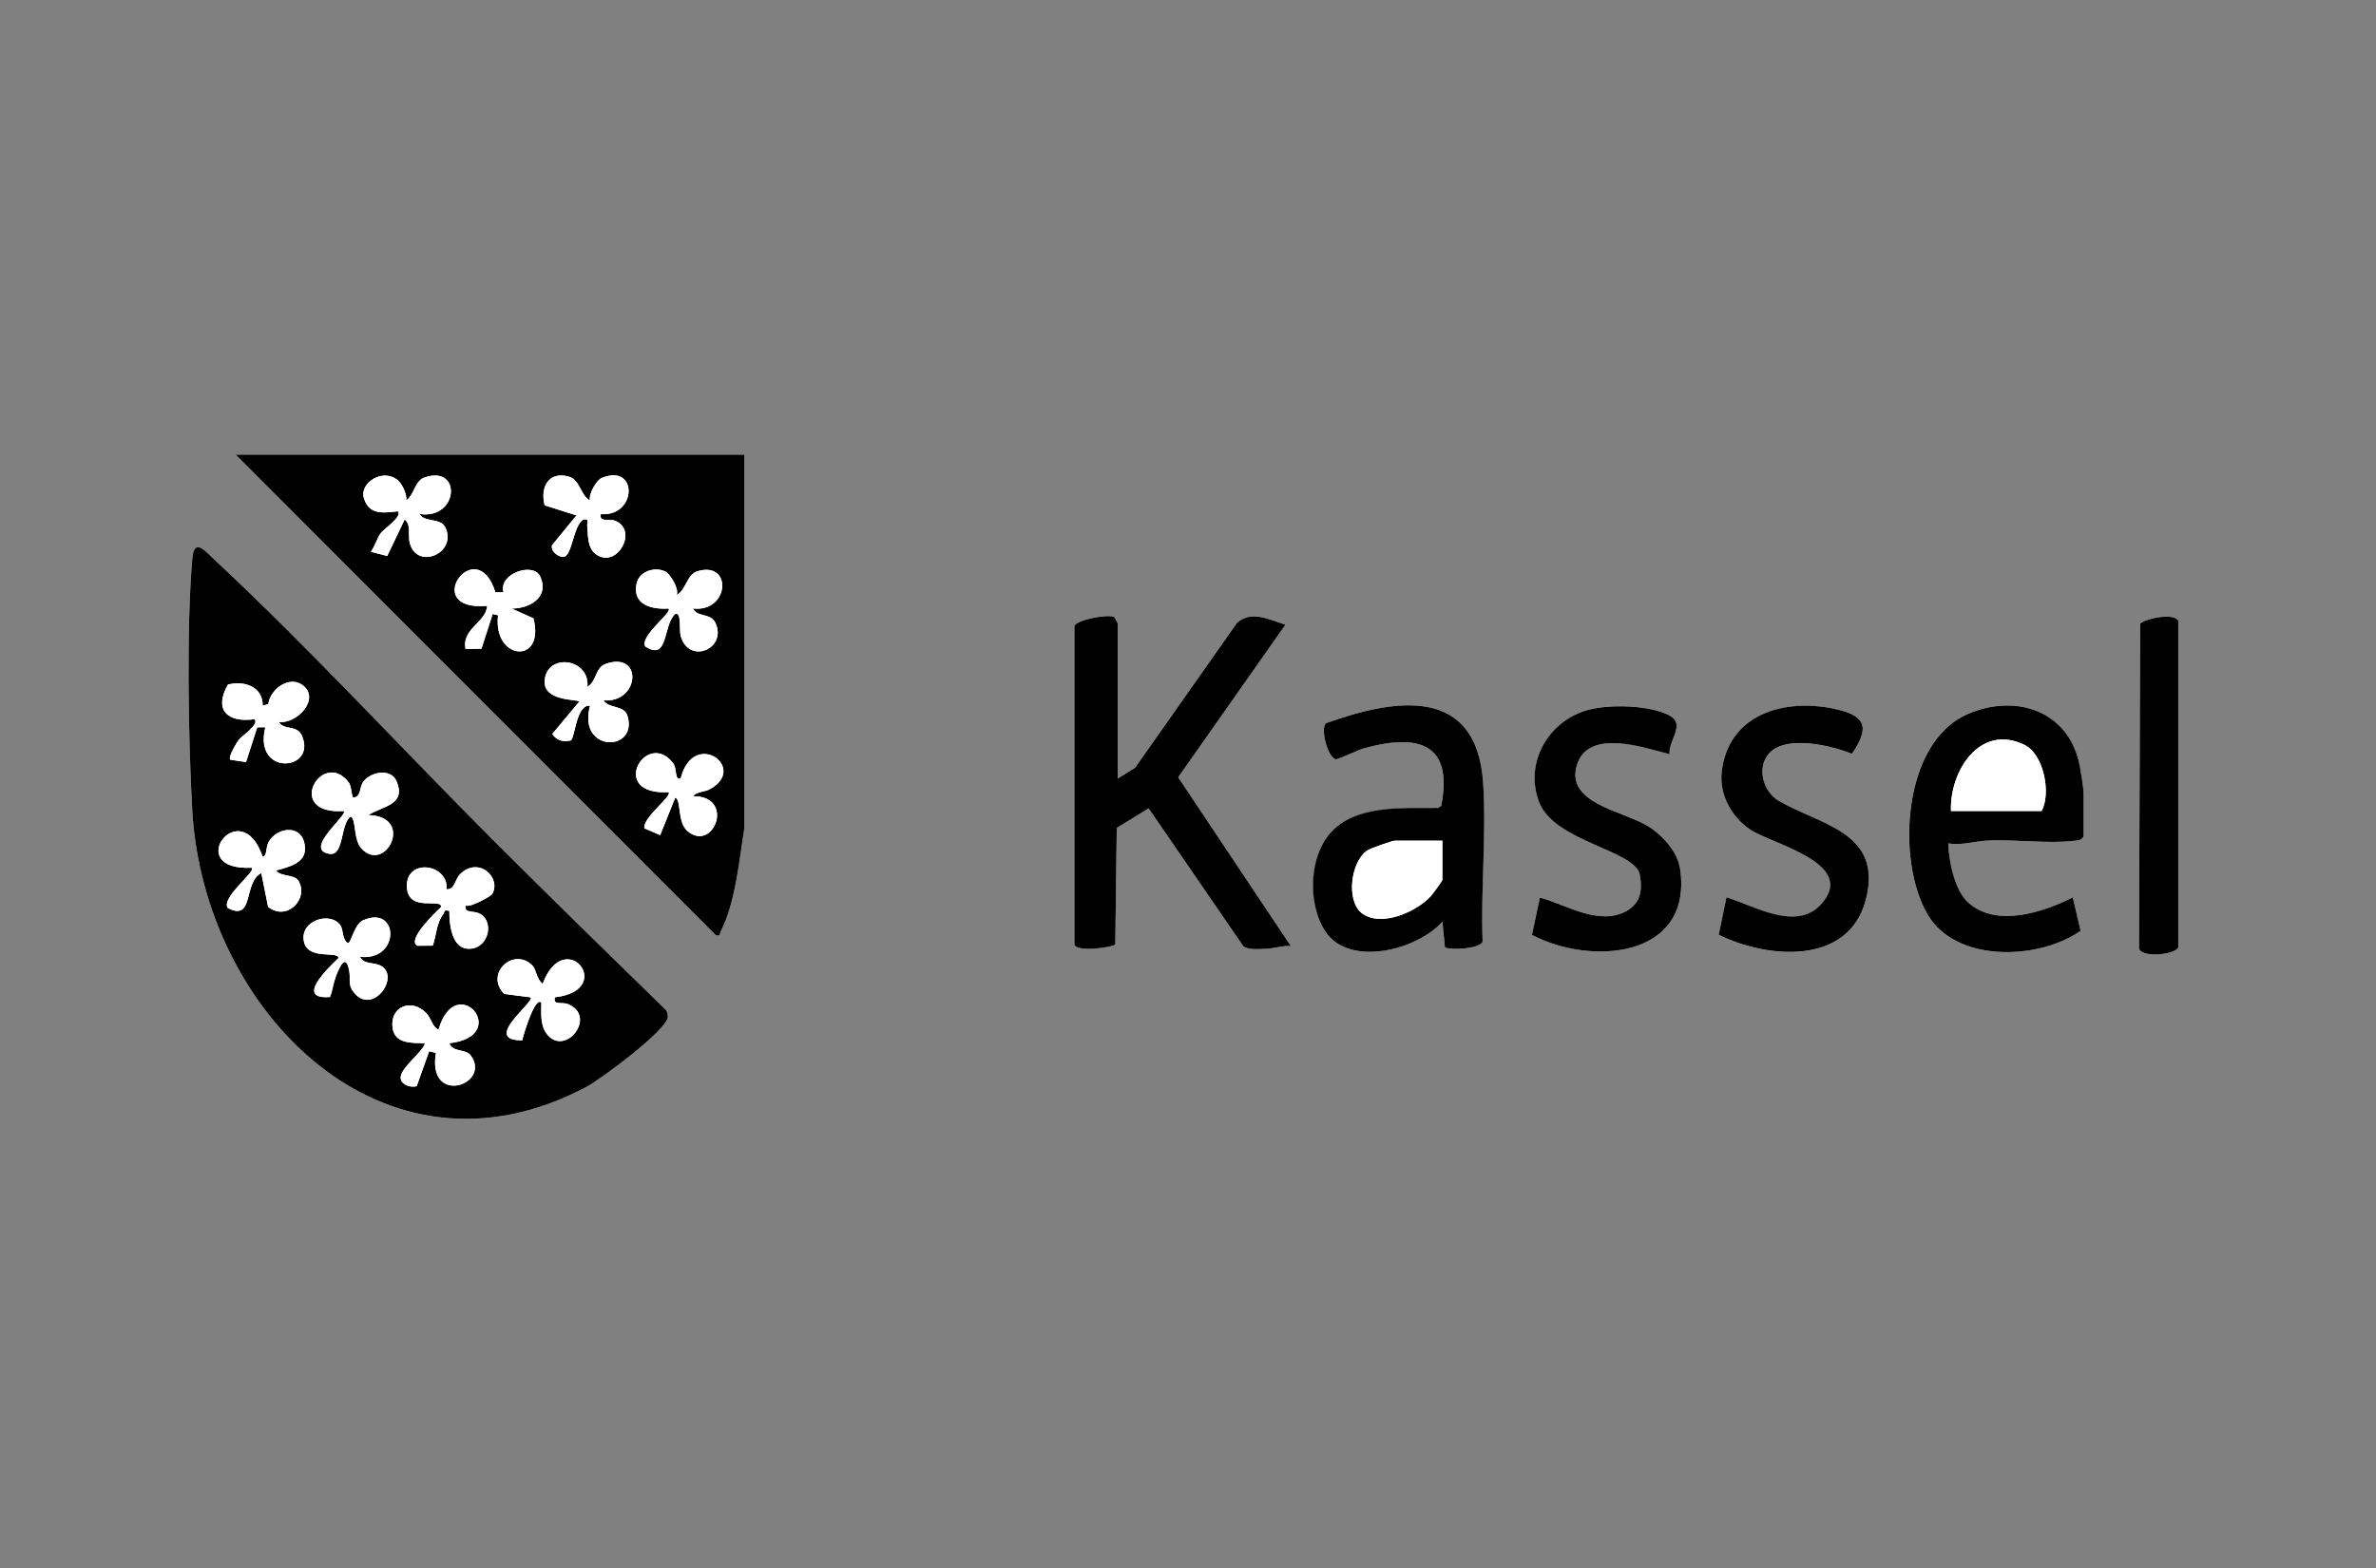 <?xml version="1.0" encoding="UTF-8"?>
<svg id="Logo" xmlns="http://www.w3.org/2000/svg" viewBox="0 0 500 330">
  <rect x="0" y="0" width="500" height="330" fill="#808080" stroke="none"/>
  <defs>
    <style>
      .cls-1 {
        fill: #fff;
      }
    </style>
  </defs>
  <path class="cls-1" d="M156.63,95.68H49.59l101.06,101.16c1.12.19.73-.22.99-.74,3.16-6.21,3.89-14.9,4.98-21.73v-78.69ZM45.4,118.04c-2.26-2.11-4.54-4.99-4.93-.49-1.26,14.6-.84,38.01-.02,52.87,2.33,42.09,40.14,81.12,82.97,58.32,3.01-1.6,16.92-11.92,17.11-14.67.04-.54-.1-1.04-.38-1.5-12.19-11.89-24.42-23.8-36.5-35.89-19.23-19.24-38.47-40.18-58.25-58.64ZM226.09,131.76v67.05c.68,1.68,8.19.51,8.61-.05l.31-24.53,6.7-4.11,19.93,29.01c1.14.83,3.18.59,4.62.55,1.86-.05,3.53-.68,5.38-.6l-23.7-35.51,22.56-32.1c-3.31-1.07-7.31-3.17-10.26-.31l-21.37,30.39-3.67,2.3v-32.67c0-.21-.58-.92-.67-1.33-1.17-.7-8.02.51-8.44,1.9ZM458.39,199.38v-68.76c-1.01-1.81-7.38-.34-8.02.66l-.24,68.38c.89,2.09,7.81,1.12,8.26-.29ZM303.52,193.98l.54,5.43c1.55.62,7.43.24,7.93-1.24-.44-10.93.83-22.64.1-33.48-1.38-20.34-18.35-17.78-33.06-12.49-1.25,1,.31,7.27,2.08,7.6.39.07,4.79-2.01,6.03-2.35,11.18-3.06,18.71-1.13,16.14,12.13l-.69.45c-6.7.1-16.26-.52-21.65,4.25s-6,15.89-2.02,21.81c5.04,7.5,19.29,3.9,24.59-2.11ZM351.35,158.75c-.32-2.91,3.51-6.34-.04-8.2-4.17-2.19-12.5-2.38-17.04-1.18-8.37,2.22-13.56,11.17-10.37,19.45s20.2,10.11,21.18,15.23c.59,3.1.2,5.93-2.63,7.57-5.86,3.4-12.8-1.24-18.39-2.74l-1.67,7.87c12.52,6.58,33.82,4.86,31.2-13.81-.54-3.87-3.91-7.43-7.18-9.32-5.22-3.02-16.87-4.66-14.59-12.51,2.29-7.88,13.96-3.84,19.54-2.37ZM372.02,158.91c3.39-4.4,13.25-2.05,17.71-.23,3.83-5.61,2.9-8.04-3.5-9.44-10.84-2.38-22.63,1.13-23.92,13.37-.49,4.69,2.1,9.35,5.94,11.97,4.53,3.09,22.79,7.08,15,15.73-5.24,5.81-14.08.32-19.93-1.43l-1.63,7.88c10.31,5.07,27.29,6.49,30.94-7.31,3.79-14.36-9.67-15.79-18.33-20.9-3.19-1.88-4.55-6.66-2.27-9.62ZM438.46,176.08v-9.09c0-1.2-.7-5.56-1.05-6.91-2.77-10.89-13.8-14.09-23.57-9.7-13.54,6.08-14.8,30.77-8.25,42.03,5.98,10.29,23.42,9.68,32.24,3.48l-1.65-7.02c-6.37,3.19-16.34,6.49-22.22.87-2.64-2.52-3.92-8.66-3.97-12.24,2.82.47,5.59-.46,8.23-.59,5.77-.28,12.76.7,18.27.05.83-.1,1.46-.07,1.96-.88Z"/>
  <path d="M45.4,118.04c19.78,18.46,39.03,39.4,58.25,58.64,12.08,12.09,24.31,24,36.5,35.89.28.46.41.96.38,1.5-.19,2.75-14.09,13.07-17.11,14.67-42.83,22.79-80.64-16.23-82.97-58.32-.82-14.86-1.24-38.28.02-52.87.39-4.51,2.67-1.62,4.93.49ZM63.64,144.16c-2.79-2.04-6.79.89-7.19,4.01l-1.18.35c.11-3.84-3.67-5.38-7.31-4.45-3.04,5.35-.09,8.08,5.6,7.29,1.08,1.09-2.74,3.53-3.32,4.34-.49.67-2.24,3.54-1.81,4.18l3.34.5,2.36-7.32h1.7c-2.61,10.47,11,9.2,7.67,1.72-1.02-2.29-3.8-1.01-4.82-2.85,3.74.52,8.89-4.89,4.95-7.78ZM73.33,164.6c-5.53-7.12-13.7,6.92-.97,6.09.94.8-8.68,8.17-2.99,9.01,3.07.46,2.21-6.24,4.42-7.87,1.22.51.51,4.88,2.31,6.78,5.03,5.33,11.29-6.81,1.4-7.07,3.13-1.94,8.04-2.13,5.96-7.1-1.22-2.9-5.68-1.99-7.12.26-.7,1.1-.35,3.04-1.97,3.15-.43,0-.29-2.3-1.03-3.25ZM55.29,180.34c-4.67-13.7-17.07,3.04-2.29,2.28.95.79-6.55,6.29-5.07,8.47,5.65,2.95,3.19-5.41,7.06-7.34l1.43,7.11c4.05,3.18,8.73-1.88,6.31-5.6-.8-1.22-3.93-.79-4.6-2.07,2.61-.72,6.2-1.52,6.05-4.74-.24-5.17-5.93-4.51-7.69-1.16-.59,1.13-.26,2.78-1.2,3.05ZM94,187.16c.39-5.49-8.78-6.65-8.36-.36.36,5.27,7.25,2.11,7.21,4.05-1,.96-7.3,6.87-5.05,8.18l3.28-.02c.78-2.22.73-4.64,2.18-6.6.38-.51.01-1.02,1.31-.71-.05,2.65.46,7.68,3.77,7.95,4.33.35,5.86-5.53,2.72-7.32-1.37-.78-3.45-.03-3.07-1.77.97.51,5.34-1.99,5.58-2.39,2.02-3.45-2.86-8.06-6.75-4.19-1.17,1.17-1.06,3.27-2.81,3.16ZM71.62,194.72c-2.12-2.98-8.53-1.02-7.68,3.37.8,4.14,7.31,1.91,7.27,3.56-2.36,2.25-9.12,8.75-1.77,8.17.53-1.35.69-2.83,1.19-4.2.73-1.96,2.17-5.39,2.88-1.14.29,1.77-.42,2.83,1.11,4.57,4.1,4.65,9.84-3.95,5.25-5.93-1.33-.57-3.49-.24-4.1-1.75,8.53.93,8.22-11.09.58-7.67-1.78.8-2.47,4.8-3.14,4.81-1.28-.84-.91-2.83-1.6-3.8ZM112.06,203.23c-3.94-4.04-10.16,1.65-5.97,5.95l5.55.71c1.06.92-10.44,9.1-1.75,9.05.13-.81,2.71-9.48,4.02-7.91-.02,2.16-.25,4.72,1.13,6.54,3.8,5.01,10.71-3.62,4.53-6.23-1.36-.57-3.23.37-2.82-1.45,13.11-1.54,2.12-15.25-2.56-2.85-1.22-.8-1.36-3.01-2.15-3.82ZM92.28,216.71c-1.36-.66-1.5-2.34-2.53-3.44-3.14-3.34-7.79-1.39-7.13,3.1.49,3.35,4.07,3.12,6.82,3.18-.67,2.51-7.86,6.78-3.98,8.81.67.35,1.5.42,2.23.24l2.61-7.35,1.43.34c-1.88,11.27,11.77,6.7,7.35.56-1.07-1.48-3.84-.62-4.52-2.59,13.33-1.53,1.4-15.6-2.28-2.85Z"/>
  <path d="M156.63,95.68v78.69c-1.1,6.83-1.83,15.51-4.99,21.73-.26.52.13.93-.99.74L49.59,95.68h107.04ZM83.58,100.96c-3.13-2.44-7.9.71-7.01,3.81,1.04,3.62,3.98,3.2,7.17,2.83,1.03,1.09-2.98,3.72-3.61,4.6-.81,1.12-1.22,2.76-2.08,3.91l3.44.9,3.68-7.7c1.49,1.28.56,3.31,1.11,5.13,1.67,5.58,10,1.86,7.44-3.44-1.02-2.12-4.43-.98-5.41-2.83,8.19,1.21,8.95-10.33,1.1-7.71-2.2.73-2.18,3.69-3.94,4.86.29-1.27-.94-3.63-1.88-4.37ZM124.17,105.34c-1.98-.97-2.1-4.31-4.38-4.99-4.3-1.28-6.17,2.16-5.17,6.01l6.7,2.12-5.15,6.27c-.35,1.28,1.44,2.64,2.51,2.45,1.73-.31,1.96-6.6,4.07-7.86,1.32-.24.75.59.83,1.42.19,1.99-.01,4.71,1.97,6,4.47,2.93,8.84-5.38,3.78-7.18-1.3-.46-3.31.45-2.88-1.38,7.64.61,7.87-10.81.14-7.58-1.07.45-2.82,3.45-2.42,4.74ZM104.25,124.66c-3.99-12.88-16.12,4.11-1.72,2.84-.27,3.54-5.47,4.85-4.55,9.09l3.34-.07,2.36-7.31,1.13.28c-1.13,9.54,9.96,10.48,7.45.64l-4.6-2.06c3.9.02,8.06-2.49,5.98-6.83-1.42-2.95-8.77-.59-7.69,3.42h-1.7ZM139.98,120.26c-2.14-1.04-5.43-.1-6.01,2.53-.98,4.41,3.09,5.52,6.71,5.27.93.79-6.12,5.77-4.89,7.98,4.98,3.22,3.63-4.47,6.32-6.85,1.35-.42.79,3.34,1.12,4.56,1.67,6.3,9.95,2.73,7.29-2.73-1-2.05-3.74-1.04-4.71-2.97,7.67.91,8.43-10.06.97-7.84-2.29.68-2.4,4.02-4.38,4.99.55-1.34-1.43-4.49-2.42-4.96ZM123.61,144.54c.56-6.01-8.53-7.2-8.99-1.33-.36,4.55,7.14,3.87,7.28,4.46l-5.69,6.81c.94,1.34,2.3,1.76,3.91,1.35.9-.57,1.12-7.62,4.05-7.31-2.72,9.97,10.21,9.77,7.86,2.1-.7-2.28-3.97-1.42-5.01-3.23,7.55.62,8.37-10.32.53-7.71-2.36.79-1.93,3.72-3.94,4.86ZM141.65,160.62c-5.66-7.34-13.86,6.8-.97,6.09.91.77-5.56,5.43-5.07,7.61l3.31,1.43,3.18-7.91c1.31.55.37,5.21,2.59,7.08,5.44,4.58,10.17-7.41,1.12-7.36.94-1.06,2.42-.82,3.62-1.5,8.07-4.51-3.55-12.83-6.2-2.2-1.36.34-.68-2.07-1.59-3.25Z"/>
  <path d="M226.09,131.76c.42-1.38,7.27-2.59,8.44-1.9.09.41.67,1.12.67,1.33v32.67l3.67-2.3,21.37-30.39c2.95-2.86,6.96-.76,10.26.31l-22.56,32.1,23.7,35.51c-1.85-.09-3.52.55-5.38.6-1.44.04-3.49.28-4.62-.55l-19.93-29.01-6.7,4.11-.31,24.53c-.42.56-7.93,1.73-8.61.05v-67.05Z"/>
  <path d="M303.52,193.98c-5.31,6.01-19.55,9.61-24.59,2.11-3.98-5.92-3.55-16.87,2.02-21.81s14.95-4.15,21.65-4.25l.69-.45c2.57-13.26-4.95-15.18-16.14-12.13-1.24.34-5.64,2.42-6.03,2.35-1.77-.33-3.33-6.6-2.08-7.6,14.71-5.3,31.67-7.85,33.06,12.49.74,10.83-.53,22.55-.1,33.48-.51,1.48-6.38,1.86-7.93,1.24l-.54-5.43ZM303.52,176.93h-9.96c-.57,0-5.14,1.6-5.84,2.07-3.52,2.4-4.53,10.78-1,13.28,4.06,2.88,11.3-.4,14.33-3.62.4-.43,2.48-3.28,2.48-3.49v-8.24Z"/>
  <path d="M438.46,176.08c-.5.81-1.14.78-1.96.88-5.51.65-12.5-.33-18.27-.05-2.65.13-5.41,1.06-8.23.59.05,3.58,1.33,9.71,3.97,12.24,5.88,5.62,15.85,2.31,22.22-.87l1.65,7.02c-8.82,6.2-26.26,6.81-32.24-3.48-6.55-11.26-5.29-35.95,8.25-42.03,9.77-4.38,20.8-1.19,23.57,9.7.34,1.35,1.05,5.71,1.05,6.91v9.09ZM410.56,170.68h19.07c2.02-3.67.5-11.96-3.67-13.95-9.41-4.5-15.73,5.71-15.4,13.95Z"/>
  <path d="M372.02,158.91c-2.28,2.95-.92,7.74,2.27,9.62,8.66,5.11,22.12,6.54,18.33,20.9-3.64,13.8-20.63,12.38-30.94,7.31l1.63-7.88c5.85,1.74,14.68,7.24,19.93,1.43,7.79-8.64-10.47-12.63-15-15.73-3.84-2.62-6.43-7.27-5.94-11.97,1.29-12.23,13.08-15.75,23.92-13.37,6.4,1.41,7.33,3.84,3.5,9.44-4.46-1.81-14.31-4.17-17.71.23Z"/>
  <path d="M351.35,158.75c-5.58-1.47-17.25-5.51-19.54,2.37-2.28,7.86,9.37,9.49,14.59,12.51,3.26,1.89,6.63,5.44,7.18,9.32,2.62,18.67-18.68,20.38-31.2,13.81l1.67-7.87c5.59,1.49,12.53,6.14,18.39,2.74,2.84-1.65,3.22-4.48,2.63-7.57-.98-5.12-17.97-6.91-21.18-15.23s2.01-17.23,10.37-19.45c4.54-1.2,12.87-1.01,17.04,1.18,3.56,1.87-.28,5.29.04,8.2Z"/>
  <path d="M458.39,199.38c-.45,1.41-7.37,2.37-8.26.29l.24-68.38c.64-.99,7.01-2.47,8.02-.66v68.76Z"/>
  <path class="cls-1" d="M63.64,144.16c3.94,2.89-1.21,8.3-4.95,7.78,1.02,1.84,3.8.55,4.82,2.85,3.32,7.48-10.28,8.76-7.67-1.72h-1.7s-2.36,7.32-2.36,7.32l-3.34-.5c-.43-.63,1.32-3.5,1.81-4.18.58-.8,4.39-3.25,3.32-4.34-5.69.79-8.64-1.94-5.6-7.29,3.64-.93,7.42.61,7.31,4.45l1.18-.35c.4-3.13,4.39-6.06,7.19-4.01Z"/>
  <path class="cls-1" d="M73.33,164.6c.74.95.6,3.26,1.03,3.25,1.62-.1,1.27-2.05,1.97-3.15,1.44-2.25,5.91-3.16,7.12-.26,2.08,4.97-2.83,5.15-5.96,7.1,9.89.26,3.63,12.4-1.4,7.07-1.8-1.91-1.09-6.28-2.31-6.78-2.21,1.63-1.35,8.33-4.42,7.87-5.69-.84,3.94-8.21,2.99-9.01-12.73.83-4.56-13.21.97-6.09Z"/>
  <path class="cls-1" d="M92.28,216.71c3.69-12.75,15.62,1.32,2.28,2.85.68,1.97,3.45,1.11,4.52,2.59,4.42,6.14-9.23,10.71-7.35-.56l-1.43-.34-2.61,7.35c-.73.18-1.56.11-2.23-.24-3.87-2.03,3.31-6.3,3.98-8.81-2.75-.05-6.33.17-6.82-3.18-.66-4.49,3.99-6.44,7.13-3.1,1.03,1.1,1.17,2.77,2.53,3.44Z"/>
  <path class="cls-1" d="M55.29,180.34c.95-.27.61-1.92,1.2-3.05,1.76-3.34,7.45-4.01,7.69,1.16.15,3.22-3.44,4.02-6.05,4.74.67,1.28,3.8.85,4.6,2.07,2.42,3.71-2.26,8.78-6.31,5.6l-1.43-7.11c-3.87,1.92-1.4,10.29-7.06,7.34-1.48-2.18,6.01-7.68,5.07-8.47-14.78.76-2.38-15.98,2.29-2.28Z"/>
  <path class="cls-1" d="M112.06,203.23c.79.81.93,3.02,2.15,3.82,4.68-12.4,15.66,1.31,2.56,2.85-.41,1.82,1.46.87,2.82,1.45,6.18,2.62-.73,11.24-4.53,6.23-1.38-1.82-1.16-4.38-1.13-6.54-1.32-1.57-3.89,7.1-4.02,7.91-8.69.06,2.8-8.12,1.75-9.05l-5.55-.71c-4.19-4.31,2.02-9.99,5.97-5.95Z"/>
  <path class="cls-1" d="M94,187.16c1.75.11,1.64-1.99,2.81-3.16,3.89-3.88,8.77.74,6.75,4.19-.24.4-4.61,2.9-5.58,2.39-.38,1.74,1.7.99,3.07,1.77,3.14,1.79,1.61,7.68-2.72,7.32-3.3-.27-3.82-5.31-3.77-7.95-1.29-.31-.93.2-1.31.71-1.46,1.96-1.41,4.38-2.18,6.6l-3.28.02c-2.25-1.31,4.05-7.22,5.05-8.18.04-1.94-6.85,1.22-7.21-4.05-.43-6.29,8.75-5.14,8.36.36Z"/>
  <path class="cls-1" d="M71.62,194.72c.69.96.31,2.95,1.6,3.8.67,0,1.36-4.01,3.14-4.81,7.64-3.42,7.95,8.59-.58,7.67.61,1.51,2.77,1.18,4.1,1.75,4.59,1.98-1.15,10.58-5.25,5.93-1.53-1.74-.82-2.8-1.11-4.57-.7-4.25-2.15-.82-2.88,1.14-.51,1.37-.66,2.85-1.19,4.2-7.35.59-.59-5.91,1.77-8.17.04-1.65-6.47.58-7.27-3.56-.85-4.39,5.56-6.35,7.68-3.37Z"/>
  <path class="cls-1" d="M123.61,144.54c2.01-1.15,1.59-4.08,3.94-4.86,7.84-2.61,7.01,8.33-.53,7.71,1.04,1.81,4.31.95,5.01,3.23,2.35,7.68-10.58,7.88-7.86-2.1-2.93-.31-3.16,6.74-4.05,7.31-1.6.41-2.96,0-3.91-1.35l5.69-6.81c-.13-.59-7.63.09-7.28-4.46.46-5.87,9.55-4.68,8.99,1.33Z"/>
  <path class="cls-1" d="M83.58,100.96c.94.74,2.17,3.1,1.88,4.37,1.77-1.16,1.75-4.13,3.94-4.86,7.85-2.62,7.09,8.92-1.1,7.71.98,1.86,4.39.72,5.41,2.83,2.56,5.31-5.77,9.02-7.44,3.44-.55-1.82.39-3.85-1.11-5.13l-3.68,7.7-3.44-.9c.86-1.15,1.27-2.79,2.08-3.91.64-.88,4.65-3.51,3.61-4.6-3.19.36-6.13.78-7.17-2.83-.89-3.1,3.88-6.26,7.01-3.81Z"/>
  <path class="cls-1" d="M141.65,160.62c.91,1.18.23,3.59,1.59,3.25,2.65-10.63,14.27-2.31,6.2,2.2-1.21.67-2.68.44-3.62,1.5,9.04-.05,4.32,11.94-1.12,7.36-2.22-1.87-1.27-6.53-2.59-7.08l-3.18,7.91-3.31-1.43c-.49-2.18,5.98-6.84,5.07-7.61-12.89.71-4.69-13.43.97-6.09Z"/>
  <path class="cls-1" d="M139.98,120.26c.98.48,2.97,3.62,2.42,4.96,1.98-.97,2.1-4.31,4.38-4.99,7.46-2.22,6.7,8.75-.97,7.84.97,1.92,3.71.92,4.71,2.97,2.66,5.45-5.62,9.02-7.29,2.73-.32-1.22.23-4.98-1.12-4.56-2.69,2.37-1.34,10.07-6.32,6.85-1.23-2.21,5.82-7.19,4.89-7.98-3.63.24-7.69-.86-6.71-5.27.58-2.63,3.87-3.57,6.01-2.53Z"/>
  <path class="cls-1" d="M104.25,124.66h1.7c-1.08-4.01,6.28-6.36,7.69-3.41,2.08,4.34-2.08,6.85-5.98,6.83l4.6,2.06c2.51,9.84-8.58,8.9-7.45-.64l-1.13-.28-2.36,7.31-3.34.07c-.91-4.24,4.28-5.54,4.55-9.09-14.4,1.27-2.27-15.72,1.72-2.84Z"/>
  <path class="cls-1" d="M124.17,105.34c-.4-1.28,1.34-4.29,2.42-4.74,7.73-3.23,7.5,8.19-.14,7.58-.43,1.83,1.58.92,2.88,1.38,5.06,1.79.7,10.1-3.78,7.18-1.98-1.29-1.77-4.01-1.97-6-.08-.83.49-1.66-.83-1.42-2.11,1.27-2.34,7.55-4.07,7.86-1.08.19-2.86-1.16-2.51-2.45l5.15-6.27-6.7-2.12c-1.01-3.85.86-7.29,5.17-6.01,2.28.68,2.4,4.02,4.38,4.99Z"/>
  <path class="cls-1" d="M303.52,176.93v8.24c0,.21-2.07,3.06-2.48,3.49-3.02,3.22-10.27,6.51-14.33,3.62-3.52-2.5-2.52-10.88,1-13.28.7-.47,5.27-2.07,5.84-2.07h9.96Z"/>
  <path class="cls-1" d="M410.56,170.68c-.32-8.25,5.99-18.46,15.4-13.95,4.17,1.99,5.69,10.28,3.67,13.95h-19.07Z"/>
</svg>